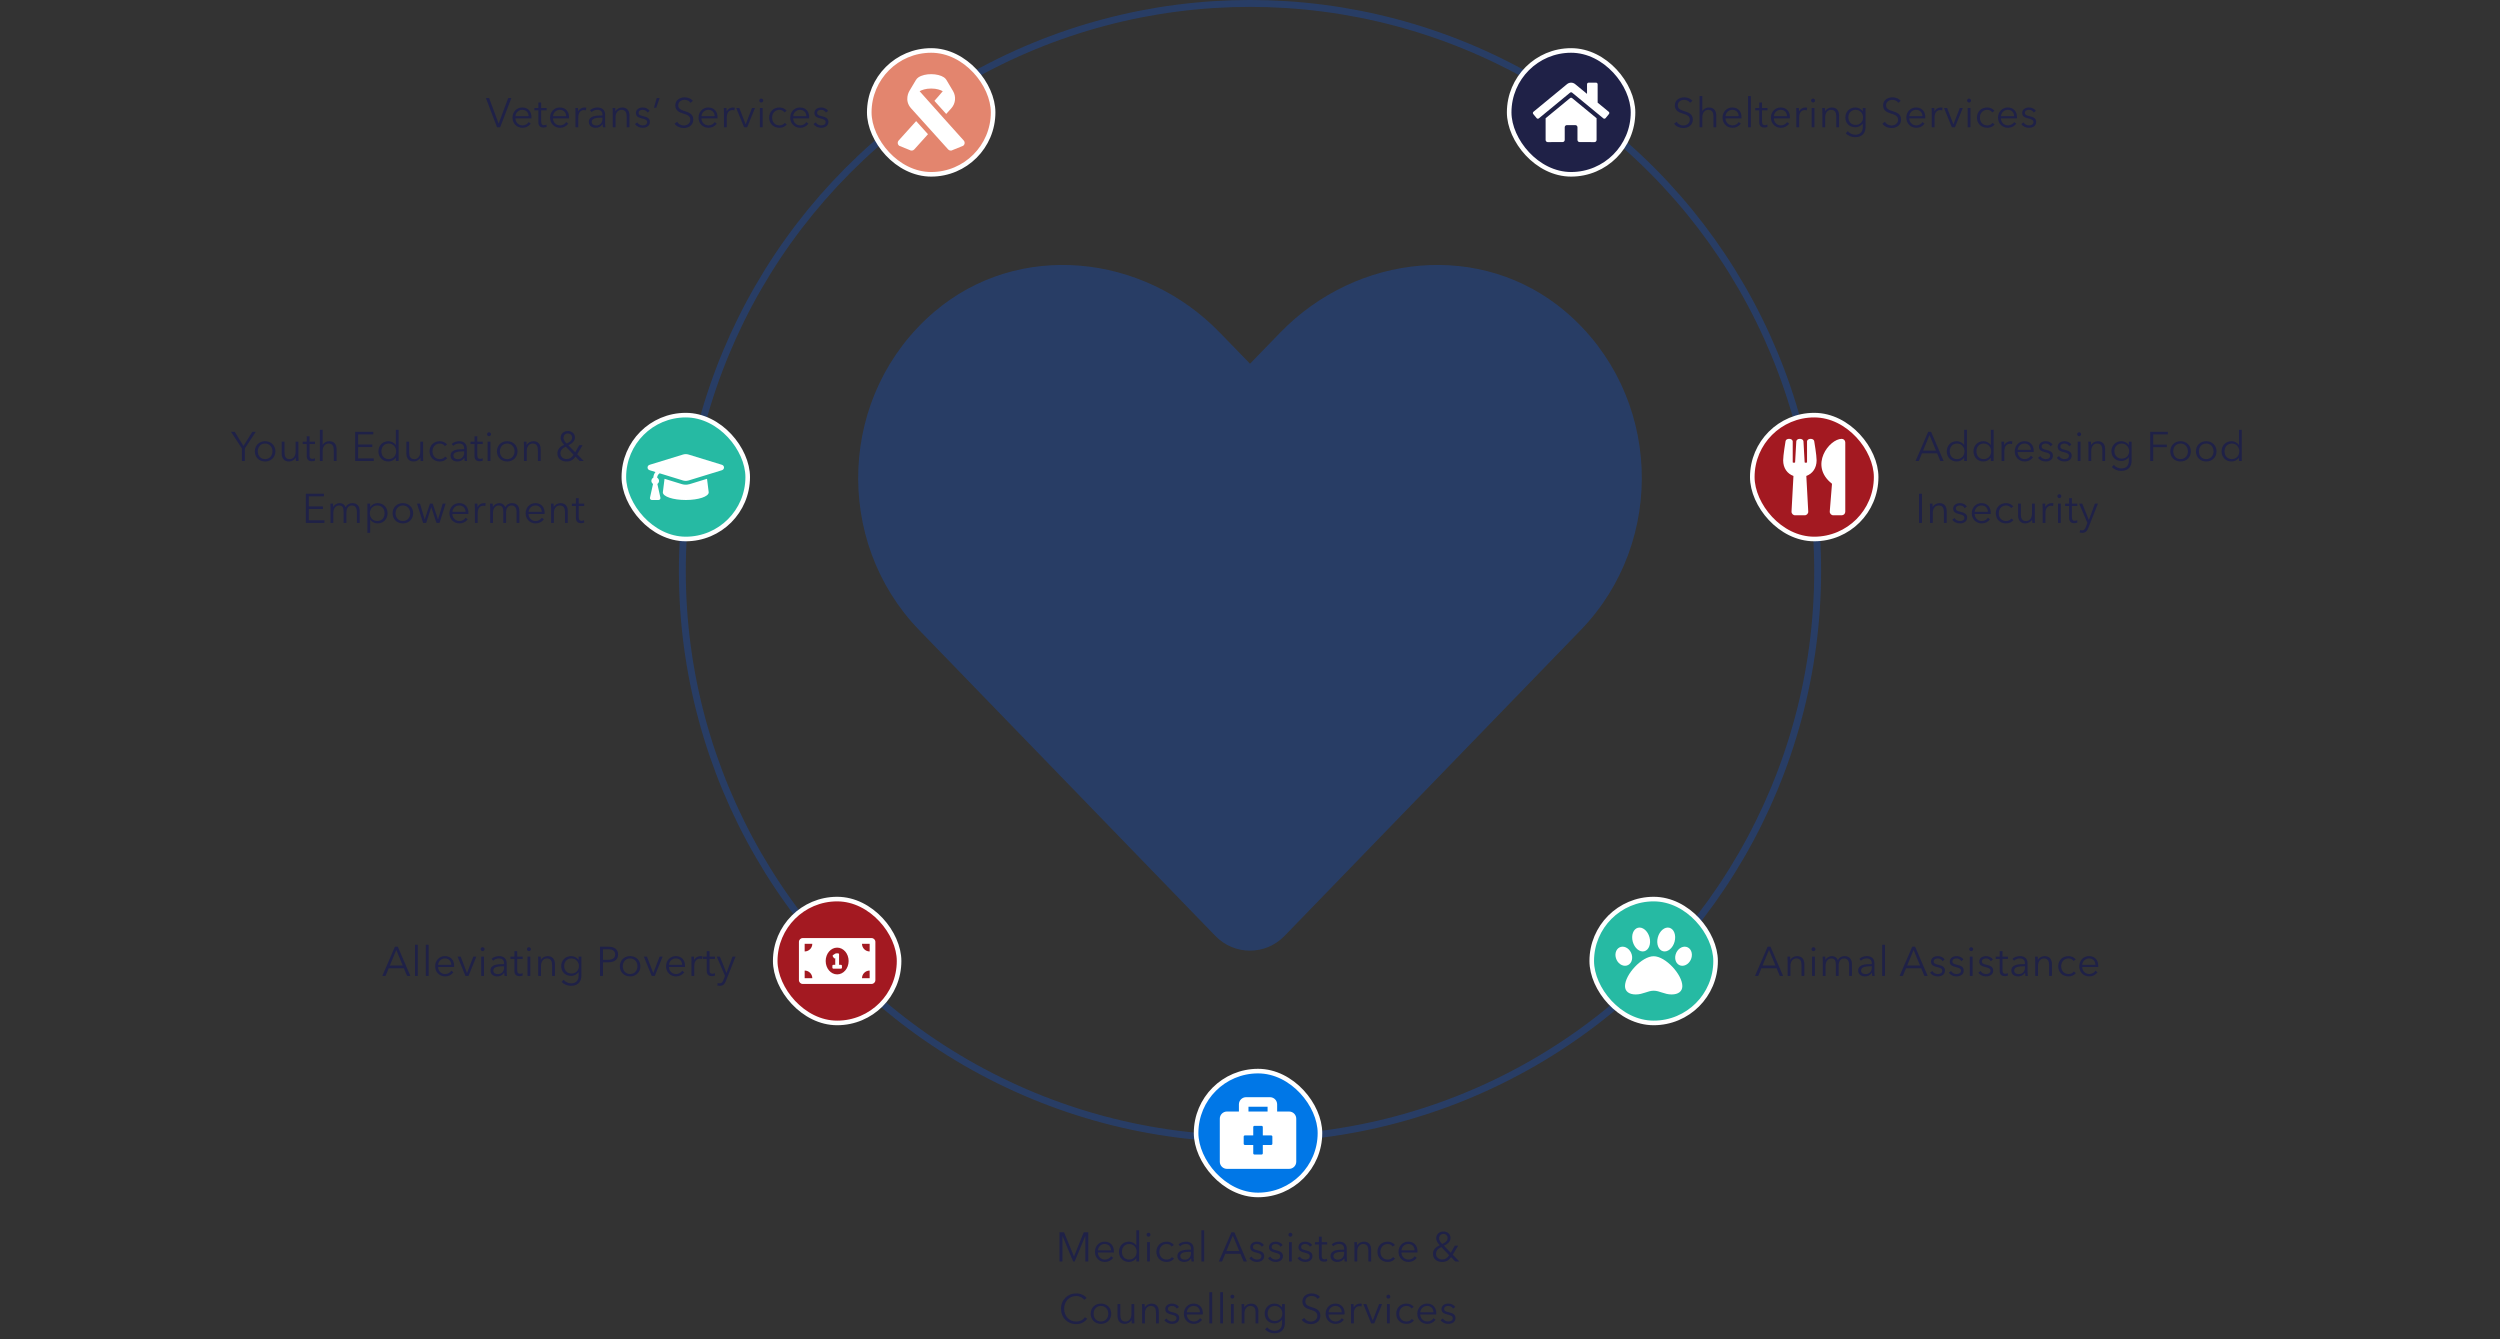 <svg width="1090" height="584" viewBox="0 0 1090 584" fill="none" xmlns="http://www.w3.org/2000/svg">
<rect x="0" y="0" width="1090" height="584" fill="#333333" stroke="none"/>
<path d="M682.67 135.963C646.102 104.8 591.717 110.405 558.151 145.039L545.005 158.585L531.859 145.039C498.361 110.405 443.909 104.8 407.34 135.963C365.433 171.731 363.231 235.925 400.734 274.696L529.857 408.023C538.199 416.632 551.745 416.632 560.086 408.023L689.21 274.696C726.779 235.925 724.577 171.731 682.67 135.963Z" fill="#0A5EFD" fill-opacity="0.25"/>
<circle cx="545" cy="249" r="247.5" stroke="#0A5EFD" stroke-opacity="0.25" stroke-width="3"/>
<path d="M169.488 422.152H176.076L177.48 425.5H178.92L173.448 412.756H172.188L166.68 425.5H168.102L169.488 422.152ZM172.782 414.196L175.59 420.964H169.974L172.782 414.196ZM182.164 411.892H180.94V425.5H182.164V411.892ZM186.879 411.892H185.655V425.5H186.879V411.892ZM191.018 420.64C191.126 419.2 192.332 417.886 193.97 417.886C195.716 417.886 196.688 419.056 196.76 420.64H191.018ZM198.002 421.036C198.002 418.732 196.616 416.86 193.97 416.86C191.576 416.86 189.722 418.75 189.722 421.288C189.722 423.826 191.576 425.716 194.078 425.716C195.464 425.716 196.706 425.194 197.696 423.934L196.778 423.214C196.31 423.97 195.338 424.672 194.078 424.672C192.35 424.672 191.036 423.304 191 421.612H197.984C198.002 421.396 198.002 421.198 198.002 421.036ZM207.691 417.076H206.377L203.623 424.204H203.587L200.851 417.076H199.483L202.921 425.5H204.271L207.691 417.076ZM211.026 417.076H209.802V425.5H211.026V417.076ZM211.278 413.836C211.278 413.332 210.846 412.972 210.414 412.972C209.982 412.972 209.55 413.332 209.55 413.836C209.55 414.34 209.982 414.7 210.414 414.7C210.846 414.7 211.278 414.34 211.278 413.836ZM219.774 420.334C216.696 420.334 213.834 420.568 213.834 423.16C213.834 425.032 215.472 425.716 216.75 425.716C218.1 425.716 219.036 425.248 219.81 424.132H219.846C219.846 424.582 219.9 425.086 219.972 425.5H221.07C220.98 425.032 220.926 424.258 220.926 423.61V419.92C220.926 417.868 219.468 416.86 217.65 416.86C216.21 416.86 215.022 417.382 214.338 418.066L215.022 418.876C215.616 418.282 216.534 417.886 217.524 417.886C218.982 417.886 219.774 418.606 219.774 420.064V420.334ZM219.774 421.288V421.918C219.774 423.412 218.802 424.708 217.074 424.708C216.12 424.708 215.094 424.312 215.094 423.106C215.094 421.504 217.416 421.288 219.414 421.288H219.774ZM227.881 417.076H225.505V414.7H224.281V417.076H222.535V418.102H224.281V423.358C224.281 425.212 225.541 425.608 226.441 425.608C226.999 425.608 227.449 425.518 227.881 425.356L227.827 424.294C227.503 424.456 227.107 424.564 226.765 424.564C226.027 424.564 225.505 424.276 225.505 423.016V418.102H227.881V417.076ZM231.218 417.076H229.994V425.5H231.218V417.076ZM231.47 413.836C231.47 413.332 231.038 412.972 230.606 412.972C230.174 412.972 229.742 413.332 229.742 413.836C229.742 414.34 230.174 414.7 230.606 414.7C231.038 414.7 231.47 414.34 231.47 413.836ZM234.584 417.076C234.638 417.652 234.656 418.48 234.656 418.93V425.5H235.88V421.18C235.88 418.93 237.14 417.886 238.436 417.886C240.2 417.886 240.722 419.074 240.722 420.838V425.5H241.946V420.334C241.946 418.246 240.884 416.86 238.742 416.86C237.554 416.86 236.33 417.544 235.862 418.516H235.826C235.826 418.156 235.79 417.526 235.754 417.076H234.584ZM244.863 428.128C245.853 429.172 247.365 429.82 248.913 429.82C252.639 429.82 253.485 427.264 253.485 425.428V417.076H252.261V418.534H252.225C251.559 417.454 250.263 416.86 249.039 416.86C246.411 416.86 244.683 418.822 244.683 421.216C244.683 423.682 246.411 425.5 249.039 425.5C250.263 425.5 251.577 424.888 252.225 423.844H252.261V425.428C252.261 427.246 251.379 428.74 248.967 428.74C247.689 428.74 246.411 428.056 245.745 427.192L244.863 428.128ZM245.979 421.18C245.979 419.416 247.131 417.886 249.165 417.886C251.055 417.886 252.405 419.416 252.405 421.18C252.405 423.124 251.055 424.456 249.165 424.456C247.131 424.456 245.979 422.944 245.979 421.18ZM261.6 425.5H262.896V419.578H265.164C267.756 419.578 269.502 418.444 269.502 416.158C269.502 413.872 267.792 412.756 265.2 412.756H261.6V425.5ZM262.896 413.872H265.092C267.054 413.872 268.206 414.592 268.206 416.158C268.206 417.67 267.108 418.48 265.092 418.48H262.896V413.872ZM279.219 421.288C279.219 418.75 277.347 416.86 274.719 416.86C272.109 416.86 270.237 418.75 270.237 421.288C270.237 423.826 272.109 425.716 274.719 425.716C277.347 425.716 279.219 423.826 279.219 421.288ZM277.923 421.288C277.923 423.178 276.681 424.672 274.719 424.672C272.775 424.672 271.533 423.178 271.533 421.288C271.533 419.398 272.775 417.886 274.719 417.886C276.681 417.886 277.923 419.398 277.923 421.288ZM288.909 417.076H287.595L284.841 424.204H284.805L282.069 417.076H280.701L284.139 425.5H285.489L288.909 417.076ZM291.686 420.64C291.794 419.2 293 417.886 294.638 417.886C296.384 417.886 297.356 419.056 297.428 420.64H291.686ZM298.67 421.036C298.67 418.732 297.284 416.86 294.638 416.86C292.244 416.86 290.39 418.75 290.39 421.288C290.39 423.826 292.244 425.716 294.746 425.716C296.132 425.716 297.374 425.194 298.364 423.934L297.446 423.214C296.978 423.97 296.006 424.672 294.746 424.672C293.018 424.672 291.704 423.304 291.668 421.612H298.652C298.67 421.396 298.67 421.198 298.67 421.036ZM301.483 418.93V425.5H302.707V421.18C302.707 418.93 303.877 417.994 305.173 417.994C305.497 417.994 305.893 418.048 306.037 418.102L306.199 416.95C305.947 416.878 305.695 416.86 305.389 416.86C304.201 416.86 303.157 417.544 302.689 418.516H302.653C302.653 418.156 302.617 417.526 302.581 417.076H301.411C301.465 417.652 301.483 418.48 301.483 418.93ZM311.736 417.076H309.36V414.7H308.136V417.076H306.39V418.102H308.136V423.358C308.136 425.212 309.396 425.608 310.296 425.608C310.854 425.608 311.304 425.518 311.736 425.356L311.682 424.294C311.358 424.456 310.962 424.564 310.62 424.564C309.882 424.564 309.36 424.276 309.36 423.016V418.102H311.736V417.076ZM313.867 417.076H312.499L316.099 425.482L315.415 427.246C315.055 428.2 314.623 428.74 313.795 428.74C313.471 428.74 313.165 428.686 312.895 428.596L312.769 429.712C313.129 429.784 313.507 429.82 313.867 429.82C315.325 429.82 316.009 428.974 316.513 427.678L320.707 417.076H319.375L316.765 424.186H316.729L313.867 417.076Z" fill="#1F2147"/>
<rect x="338" y="392" width="54" height="54" rx="27" fill="#A31921"/>
<path d="M366.666 420.667H365.833V416.083C365.833 415.853 365.647 415.667 365.416 415.667H364.709C364.462 415.667 364.221 415.74 364.016 415.877L363.217 416.409C363.172 416.439 363.133 416.478 363.102 416.524C363.072 416.569 363.051 416.62 363.04 416.674C363.029 416.727 363.029 416.783 363.04 416.836C363.05 416.89 363.071 416.941 363.102 416.986L363.564 417.68C363.595 417.725 363.634 417.764 363.679 417.795C363.724 417.825 363.775 417.846 363.829 417.857C363.883 417.868 363.938 417.868 363.992 417.857C364.045 417.847 364.096 417.826 364.142 417.795L364.166 417.779V420.667H363.333C363.103 420.667 362.916 420.853 362.916 421.083V421.917C362.916 422.147 363.103 422.333 363.333 422.333H366.666C366.897 422.333 367.083 422.147 367.083 421.917V421.083C367.083 420.853 366.897 420.667 366.666 420.667ZM380 409H350C349.079 409 348.333 409.746 348.333 410.667V427.333C348.333 428.254 349.079 429 350 429H380C380.92 429 381.666 428.254 381.666 427.333V410.667C381.666 409.746 380.92 409 380 409ZM350.833 426.5V423.167C352.674 423.167 354.166 424.659 354.166 426.5H350.833ZM350.833 414.833V411.5H354.166C354.166 413.341 352.674 414.833 350.833 414.833ZM365 424.833C362.238 424.833 360 422.221 360 419C360 415.778 362.238 413.167 365 413.167C367.761 413.167 370 415.778 370 419C370 422.222 367.76 424.833 365 424.833ZM379.166 426.5H375.833C375.833 424.659 377.325 423.167 379.166 423.167V426.5ZM379.166 414.833C377.325 414.833 375.833 413.341 375.833 411.5H379.166V414.833Z" fill="white"/>
<rect x="338" y="392" width="54" height="54" rx="27" stroke="white" stroke-width="2"/>
<path d="M106.764 195.51L111.534 188.256H110.022L106.152 194.43L102.318 188.256H100.698L105.468 195.51V201H106.764V195.51ZM120.079 196.788C120.079 194.25 118.207 192.36 115.579 192.36C112.969 192.36 111.097 194.25 111.097 196.788C111.097 199.326 112.969 201.216 115.579 201.216C118.207 201.216 120.079 199.326 120.079 196.788ZM118.783 196.788C118.783 198.678 117.541 200.172 115.579 200.172C113.635 200.172 112.393 198.678 112.393 196.788C112.393 194.898 113.635 193.386 115.579 193.386C117.541 193.386 118.783 194.898 118.783 196.788ZM130.183 201C130.129 200.424 130.111 199.596 130.111 199.146V192.576H128.887V196.896C128.887 199.146 127.627 200.19 126.331 200.19C124.567 200.19 124.045 199.002 124.045 197.238V192.576H122.821V197.742C122.821 199.83 123.883 201.216 126.025 201.216C127.213 201.216 128.437 200.532 128.905 199.56H128.941C128.941 199.92 128.977 200.55 129.013 201H130.183ZM137.33 192.576H134.954V190.2H133.73V192.576H131.984V193.602H133.73V198.858C133.73 200.712 134.99 201.108 135.89 201.108C136.448 201.108 136.898 201.018 137.33 200.856L137.276 199.794C136.952 199.956 136.556 200.064 136.214 200.064C135.476 200.064 134.954 199.776 134.954 198.516V193.602H137.33V192.576ZM140.685 193.962V187.392H139.461V201H140.685V196.68C140.685 194.43 141.945 193.386 143.241 193.386C145.005 193.386 145.527 194.574 145.527 196.338V201H146.751V195.834C146.751 193.746 145.689 192.36 143.547 192.36C142.359 192.36 141.171 192.99 140.721 193.962H140.685ZM156.147 194.934H162.321V193.8H156.147V189.408H162.753V188.256H154.851V201H162.969V199.848H156.147V194.934ZM172.541 199.578H172.577V201H173.801V187.392H172.577V194.034H172.541C171.821 192.936 170.561 192.36 169.355 192.36C166.727 192.36 164.999 194.304 164.999 196.788C164.999 199.272 166.727 201.216 169.355 201.216C170.561 201.216 171.821 200.64 172.541 199.578ZM166.295 196.788C166.295 194.916 167.447 193.386 169.481 193.386C171.371 193.386 172.721 194.862 172.721 196.788C172.721 198.714 171.371 200.172 169.481 200.172C167.447 200.172 166.295 198.66 166.295 196.788ZM184.542 201C184.488 200.424 184.47 199.596 184.47 199.146V192.576H183.246V196.896C183.246 199.146 181.986 200.19 180.69 200.19C178.926 200.19 178.404 199.002 178.404 197.238V192.576H177.18V197.742C177.18 199.83 178.242 201.216 180.384 201.216C181.572 201.216 182.796 200.532 183.264 199.56H183.3C183.3 199.92 183.336 200.55 183.372 201H184.542ZM194.911 193.818C194.191 192.846 192.913 192.36 191.779 192.36C189.061 192.36 187.279 194.25 187.279 196.788C187.279 199.326 189.061 201.216 191.779 201.216C193.237 201.216 194.263 200.64 194.983 199.758L194.065 199.074C193.579 199.722 192.841 200.172 191.779 200.172C189.817 200.172 188.575 198.696 188.575 196.788C188.575 194.862 189.835 193.386 191.797 193.386C192.715 193.386 193.561 193.854 193.957 194.502L194.911 193.818ZM202.381 195.834C199.303 195.834 196.441 196.068 196.441 198.66C196.441 200.532 198.079 201.216 199.357 201.216C200.707 201.216 201.643 200.748 202.417 199.632H202.453C202.453 200.082 202.507 200.586 202.579 201H203.677C203.587 200.532 203.533 199.758 203.533 199.11V195.42C203.533 193.368 202.075 192.36 200.257 192.36C198.817 192.36 197.629 192.882 196.945 193.566L197.629 194.376C198.223 193.782 199.141 193.386 200.131 193.386C201.589 193.386 202.381 194.106 202.381 195.564V195.834ZM202.381 196.788V197.418C202.381 198.912 201.409 200.208 199.681 200.208C198.727 200.208 197.701 199.812 197.701 198.606C197.701 197.004 200.023 196.788 202.021 196.788H202.381ZM210.488 192.576H208.112V190.2H206.888V192.576H205.142V193.602H206.888V198.858C206.888 200.712 208.148 201.108 209.048 201.108C209.606 201.108 210.056 201.018 210.488 200.856L210.434 199.794C210.11 199.956 209.714 200.064 209.372 200.064C208.634 200.064 208.112 199.776 208.112 198.516V193.602H210.488V192.576ZM213.825 192.576H212.601V201H213.825V192.576ZM214.077 189.336C214.077 188.832 213.645 188.472 213.213 188.472C212.781 188.472 212.349 188.832 212.349 189.336C212.349 189.84 212.781 190.2 213.213 190.2C213.645 190.2 214.077 189.84 214.077 189.336ZM225.633 196.788C225.633 194.25 223.761 192.36 221.133 192.36C218.523 192.36 216.651 194.25 216.651 196.788C216.651 199.326 218.523 201.216 221.133 201.216C223.761 201.216 225.633 199.326 225.633 196.788ZM224.337 196.788C224.337 198.678 223.095 200.172 221.133 200.172C219.189 200.172 217.947 198.678 217.947 196.788C217.947 194.898 219.189 193.386 221.133 193.386C223.095 193.386 224.337 194.898 224.337 196.788ZM228.375 192.576C228.429 193.152 228.447 193.98 228.447 194.43V201H229.671V196.68C229.671 194.43 230.931 193.386 232.227 193.386C233.991 193.386 234.513 194.574 234.513 196.338V201H235.737V195.834C235.737 193.746 234.675 192.36 232.533 192.36C231.345 192.36 230.121 193.044 229.653 194.016H229.617C229.617 193.656 229.581 193.026 229.545 192.576H228.375ZM254.008 194.106H252.55L250.786 197.202L247.816 194.142C249.238 193.44 250.678 192.468 250.678 190.794C250.678 188.976 249.292 187.932 247.6 187.932C245.854 187.932 244.432 189.03 244.432 190.938C244.432 192.108 245.206 193.116 245.98 193.908C244.306 194.646 243.028 195.762 243.028 197.688C243.028 199.974 244.828 201.216 247.006 201.216C248.734 201.216 249.886 200.55 250.93 199.11L252.73 201H254.53L251.668 198.048L254.008 194.106ZM249.418 190.794C249.418 192.108 248.212 192.846 247.078 193.368C246.592 192.972 245.692 191.874 245.692 190.956C245.692 189.768 246.502 188.994 247.618 188.994C248.644 188.994 249.418 189.75 249.418 190.794ZM250.066 198.264C249.256 199.506 248.41 200.136 247.024 200.136C245.566 200.136 244.36 199.146 244.36 197.706C244.36 196.338 245.17 195.42 246.7 194.736L250.066 198.264ZM134.635 221.934H140.809V220.8H134.635V216.408H141.241V215.256H133.339V228H141.457V226.848H134.635V221.934ZM145.306 221.016H145.27C145.27 220.656 145.234 220.026 145.198 219.576H144.028C144.082 220.152 144.1 220.98 144.1 221.43V228H145.324V223.68C145.324 221.43 146.602 220.386 147.772 220.386C149.41 220.386 149.806 221.448 149.806 223.086V228H151.03V223.518C151.03 221.952 151.66 220.386 153.424 220.386C155.008 220.386 155.602 221.574 155.602 223.338V228H156.826V222.834C156.826 220.746 155.764 219.36 153.622 219.36C152.272 219.36 151.246 219.99 150.67 221.142C150.112 219.702 148.996 219.36 148.078 219.36C146.872 219.36 145.792 220.044 145.306 221.016ZM161.394 226.578H161.448C162.15 227.622 163.41 228.216 164.616 228.216C167.244 228.216 168.972 226.272 168.972 223.788C168.972 221.304 167.244 219.36 164.616 219.36C163.41 219.36 162.15 219.936 161.448 221.034H161.394V219.576H160.17V232.32H161.394V226.578ZM167.676 223.788C167.676 225.66 166.524 227.172 164.49 227.172C162.6 227.172 161.25 225.714 161.25 223.788C161.25 221.862 162.6 220.386 164.49 220.386C166.524 220.386 167.676 221.916 167.676 223.788ZM180.146 223.788C180.146 221.25 178.274 219.36 175.646 219.36C173.036 219.36 171.164 221.25 171.164 223.788C171.164 226.326 173.036 228.216 175.646 228.216C178.274 228.216 180.146 226.326 180.146 223.788ZM178.85 223.788C178.85 225.678 177.608 227.172 175.646 227.172C173.702 227.172 172.46 225.678 172.46 223.788C172.46 221.898 173.702 220.386 175.646 220.386C177.608 220.386 178.85 221.898 178.85 223.788ZM181.808 219.576L184.472 228H185.804L188.018 221.178H188.054L190.304 228H191.636L194.3 219.576H193.004L190.988 226.416H190.952L188.648 219.576H187.46L185.192 226.416H185.156L183.122 219.576H181.808ZM197.254 223.14C197.362 221.7 198.568 220.386 200.206 220.386C201.952 220.386 202.924 221.556 202.996 223.14H197.254ZM204.238 223.536C204.238 221.232 202.852 219.36 200.206 219.36C197.812 219.36 195.958 221.25 195.958 223.788C195.958 226.326 197.812 228.216 200.314 228.216C201.7 228.216 202.942 227.694 203.932 226.434L203.014 225.714C202.546 226.47 201.574 227.172 200.314 227.172C198.586 227.172 197.272 225.804 197.236 224.112H204.22C204.238 223.896 204.238 223.698 204.238 223.536ZM207.05 221.43V228H208.274V223.68C208.274 221.43 209.444 220.494 210.74 220.494C211.064 220.494 211.46 220.548 211.604 220.602L211.766 219.45C211.514 219.378 211.262 219.36 210.956 219.36C209.768 219.36 208.724 220.044 208.256 221.016H208.22C208.22 220.656 208.184 220.026 208.148 219.576H206.978C207.032 220.152 207.05 220.98 207.05 221.43ZM214.923 221.016H214.887C214.887 220.656 214.851 220.026 214.815 219.576H213.645C213.699 220.152 213.717 220.98 213.717 221.43V228H214.941V223.68C214.941 221.43 216.219 220.386 217.389 220.386C219.027 220.386 219.423 221.448 219.423 223.086V228H220.647V223.518C220.647 221.952 221.277 220.386 223.041 220.386C224.625 220.386 225.219 221.574 225.219 223.338V228H226.443V222.834C226.443 220.746 225.381 219.36 223.239 219.36C221.889 219.36 220.863 219.99 220.287 221.142C219.729 219.702 218.613 219.36 217.695 219.36C216.489 219.36 215.409 220.044 214.923 221.016ZM230.471 223.14C230.579 221.7 231.785 220.386 233.423 220.386C235.169 220.386 236.141 221.556 236.213 223.14H230.471ZM237.455 223.536C237.455 221.232 236.069 219.36 233.423 219.36C231.029 219.36 229.175 221.25 229.175 223.788C229.175 226.326 231.029 228.216 233.531 228.216C234.917 228.216 236.159 227.694 237.149 226.434L236.231 225.714C235.763 226.47 234.791 227.172 233.531 227.172C231.803 227.172 230.489 225.804 230.453 224.112H237.437C237.455 223.896 237.455 223.698 237.455 223.536ZM240.196 219.576C240.25 220.152 240.268 220.98 240.268 221.43V228H241.492V223.68C241.492 221.43 242.752 220.386 244.048 220.386C245.812 220.386 246.334 221.574 246.334 223.338V228H247.558V222.834C247.558 220.746 246.496 219.36 244.354 219.36C243.166 219.36 241.942 220.044 241.474 221.016H241.438C241.438 220.656 241.402 220.026 241.366 219.576H240.196ZM254.705 219.576H252.329V217.2H251.105V219.576H249.359V220.602H251.105V225.858C251.105 227.712 252.365 228.108 253.265 228.108C253.823 228.108 254.273 228.018 254.705 227.856L254.651 226.794C254.327 226.956 253.931 227.064 253.589 227.064C252.851 227.064 252.329 226.776 252.329 225.516V220.602H254.705V219.576Z" fill="#1F2147"/>
<rect x="272" y="181" width="54" height="54" rx="27" fill="#26BAA3"/>
<path d="M314.746 202.646L300.218 198.182C299.427 197.939 298.572 197.939 297.781 198.182L283.253 202.646C282.026 203.023 282.026 204.644 283.253 205.02L285.785 205.799C285.23 206.486 284.888 207.324 284.854 208.241C284.353 208.529 283.999 209.048 283.999 209.667C283.999 210.228 284.295 210.701 284.721 211.003L283.392 216.986C283.276 217.506 283.672 218 284.205 218H287.127C287.66 218 288.056 217.506 287.941 216.986L286.611 211.003C287.037 210.701 287.333 210.228 287.333 209.667C287.333 209.064 286.996 208.56 286.517 208.267C286.557 207.485 286.957 206.793 287.595 206.355L297.781 209.485C298.253 209.629 299.158 209.81 300.218 209.485L314.746 205.021C315.973 204.644 315.973 203.023 314.746 202.646ZM300.707 211.078C299.221 211.534 297.955 211.282 297.291 211.078L289.738 208.757L288.999 214.667C288.999 216.508 293.477 218 298.999 218C304.522 218 309 216.508 309 214.667L308.261 208.757L300.707 211.078Z" fill="white"/>
<rect x="272" y="181" width="54" height="54" rx="27" stroke="white" stroke-width="2"/>
<rect x="521.5" y="467" width="54" height="54" rx="27" fill="#0077E7"/>
<path d="M562.041 484.625H556.833V481.5C556.833 479.775 555.433 478.375 553.708 478.375H543.291C541.566 478.375 540.166 479.775 540.166 481.5V484.625H534.958C533.233 484.625 531.833 486.025 531.833 487.75V506.5C531.833 508.225 533.233 509.625 534.958 509.625H562.041C563.767 509.625 565.166 508.225 565.166 506.5V487.75C565.166 486.025 563.767 484.625 562.041 484.625ZM544.333 482.542H552.666V484.625H544.333V482.542ZM554.75 498.688C554.75 498.974 554.515 499.208 554.229 499.208H550.583V502.854C550.583 503.141 550.349 503.375 550.062 503.375H546.937C546.651 503.375 546.416 503.141 546.416 502.854V499.208H542.771C542.484 499.208 542.25 498.974 542.25 498.688V495.562C542.25 495.276 542.484 495.042 542.771 495.042H546.416V491.396C546.416 491.109 546.651 490.875 546.937 490.875H550.062C550.349 490.875 550.583 491.109 550.583 491.396V495.042H554.229C554.515 495.042 554.75 495.276 554.75 495.562V498.688Z" fill="white"/>
<rect x="521.5" y="467" width="54" height="54" rx="27" stroke="white" stroke-width="2"/>
<path d="M463.923 537.256H461.943V550H463.239V538.93H463.275L467.883 550H468.567L473.175 538.93H473.211V550H474.507V537.256H472.527L468.261 547.804H468.243L463.923 537.256ZM478.678 545.14C478.786 543.7 479.992 542.386 481.63 542.386C483.376 542.386 484.348 543.556 484.42 545.14H478.678ZM485.662 545.536C485.662 543.232 484.276 541.36 481.63 541.36C479.236 541.36 477.382 543.25 477.382 545.788C477.382 548.326 479.236 550.216 481.738 550.216C483.124 550.216 484.366 549.694 485.356 548.434L484.438 547.714C483.97 548.47 482.998 549.172 481.738 549.172C480.01 549.172 478.696 547.804 478.66 546.112H485.644C485.662 545.896 485.662 545.698 485.662 545.536ZM495.405 548.578H495.441V550H496.665V536.392H495.441V543.034H495.405C494.685 541.936 493.425 541.36 492.219 541.36C489.591 541.36 487.863 543.304 487.863 545.788C487.863 548.272 489.591 550.216 492.219 550.216C493.425 550.216 494.685 549.64 495.405 548.578ZM489.159 545.788C489.159 543.916 490.311 542.386 492.345 542.386C494.235 542.386 495.585 543.862 495.585 545.788C495.585 547.714 494.235 549.172 492.345 549.172C490.311 549.172 489.159 547.66 489.159 545.788ZM501.358 541.576H500.134V550H501.358V541.576ZM501.61 538.336C501.61 537.832 501.178 537.472 500.746 537.472C500.314 537.472 499.882 537.832 499.882 538.336C499.882 538.84 500.314 539.2 500.746 539.2C501.178 539.2 501.61 538.84 501.61 538.336ZM511.816 542.818C511.096 541.846 509.818 541.36 508.684 541.36C505.966 541.36 504.184 543.25 504.184 545.788C504.184 548.326 505.966 550.216 508.684 550.216C510.142 550.216 511.168 549.64 511.888 548.758L510.97 548.074C510.484 548.722 509.746 549.172 508.684 549.172C506.722 549.172 505.48 547.696 505.48 545.788C505.48 543.862 506.74 542.386 508.702 542.386C509.62 542.386 510.466 542.854 510.862 543.502L511.816 542.818ZM519.286 544.834C516.208 544.834 513.346 545.068 513.346 547.66C513.346 549.532 514.984 550.216 516.262 550.216C517.612 550.216 518.548 549.748 519.322 548.632H519.358C519.358 549.082 519.412 549.586 519.484 550H520.582C520.492 549.532 520.438 548.758 520.438 548.11V544.42C520.438 542.368 518.98 541.36 517.162 541.36C515.722 541.36 514.534 541.882 513.85 542.566L514.534 543.376C515.128 542.782 516.046 542.386 517.036 542.386C518.494 542.386 519.286 543.106 519.286 544.564V544.834ZM519.286 545.788V546.418C519.286 547.912 518.314 549.208 516.586 549.208C515.632 549.208 514.606 548.812 514.606 547.606C514.606 546.004 516.928 545.788 518.926 545.788H519.286ZM525.031 536.392H523.807V550H525.031V536.392ZM534.218 546.652H540.806L542.21 550H543.65L538.178 537.256H536.918L531.41 550H532.832L534.218 546.652ZM537.512 538.696L540.32 545.464H534.704L537.512 538.696ZM551.051 542.872C550.511 541.918 549.269 541.36 548.099 541.36C546.569 541.36 545.093 542.098 545.093 543.808C545.093 545.41 546.515 545.842 547.505 546.076C549.107 546.454 549.989 546.814 549.989 547.696C549.989 548.794 549.053 549.172 548.009 549.172C547.019 549.172 546.101 548.596 545.669 547.858L544.697 548.578C545.471 549.712 546.749 550.216 548.027 550.216C549.575 550.216 551.195 549.532 551.195 547.606C551.195 546.292 550.259 545.554 548.279 545.14C546.893 544.852 546.263 544.492 546.263 543.7C546.263 542.764 547.163 542.386 548.045 542.386C548.981 542.386 549.755 542.872 550.115 543.574L551.051 542.872ZM559.229 542.872C558.689 541.918 557.447 541.36 556.277 541.36C554.747 541.36 553.271 542.098 553.271 543.808C553.271 545.41 554.693 545.842 555.683 546.076C557.285 546.454 558.167 546.814 558.167 547.696C558.167 548.794 557.231 549.172 556.187 549.172C555.197 549.172 554.279 548.596 553.847 547.858L552.875 548.578C553.649 549.712 554.927 550.216 556.205 550.216C557.753 550.216 559.373 549.532 559.373 547.606C559.373 546.292 558.437 545.554 556.457 545.14C555.071 544.852 554.441 544.492 554.441 543.7C554.441 542.764 555.341 542.386 556.223 542.386C557.159 542.386 557.933 542.872 558.293 543.574L559.229 542.872ZM563.231 541.576H562.007V550H563.231V541.576ZM563.483 538.336C563.483 537.832 563.051 537.472 562.619 537.472C562.187 537.472 561.755 537.832 561.755 538.336C561.755 538.84 562.187 539.2 562.619 539.2C563.051 539.2 563.483 538.84 563.483 538.336ZM572.087 542.872C571.547 541.918 570.305 541.36 569.135 541.36C567.605 541.36 566.129 542.098 566.129 543.808C566.129 545.41 567.551 545.842 568.541 546.076C570.143 546.454 571.025 546.814 571.025 547.696C571.025 548.794 570.089 549.172 569.045 549.172C568.055 549.172 567.137 548.596 566.705 547.858L565.733 548.578C566.507 549.712 567.785 550.216 569.063 550.216C570.611 550.216 572.231 549.532 572.231 547.606C572.231 546.292 571.295 545.554 569.315 545.14C567.929 544.852 567.299 544.492 567.299 543.7C567.299 542.764 568.199 542.386 569.081 542.386C570.017 542.386 570.791 542.872 571.151 543.574L572.087 542.872ZM578.645 541.576H576.269V539.2H575.045V541.576H573.299V542.602H575.045V547.858C575.045 549.712 576.305 550.108 577.205 550.108C577.763 550.108 578.213 550.018 578.645 549.856L578.591 548.794C578.267 548.956 577.871 549.064 577.529 549.064C576.791 549.064 576.269 548.776 576.269 547.516V542.602H578.645V541.576ZM586.05 544.834C582.972 544.834 580.11 545.068 580.11 547.66C580.11 549.532 581.748 550.216 583.026 550.216C584.376 550.216 585.312 549.748 586.086 548.632H586.122C586.122 549.082 586.176 549.586 586.248 550H587.346C587.256 549.532 587.202 548.758 587.202 548.11V544.42C587.202 542.368 585.744 541.36 583.926 541.36C582.486 541.36 581.298 541.882 580.614 542.566L581.298 543.376C581.892 542.782 582.81 542.386 583.8 542.386C585.258 542.386 586.05 543.106 586.05 544.564V544.834ZM586.05 545.788V546.418C586.05 547.912 585.078 549.208 583.35 549.208C582.396 549.208 581.37 548.812 581.37 547.606C581.37 546.004 583.692 545.788 585.69 545.788H586.05ZM590.464 541.576C590.518 542.152 590.536 542.98 590.536 543.43V550H591.76V545.68C591.76 543.43 593.02 542.386 594.316 542.386C596.08 542.386 596.602 543.574 596.602 545.338V550H597.826V544.834C597.826 542.746 596.764 541.36 594.622 541.36C593.434 541.36 592.21 542.044 591.742 543.016H591.706C591.706 542.656 591.67 542.026 591.634 541.576H590.464ZM608.195 542.818C607.475 541.846 606.197 541.36 605.063 541.36C602.345 541.36 600.563 543.25 600.563 545.788C600.563 548.326 602.345 550.216 605.063 550.216C606.521 550.216 607.547 549.64 608.267 548.758L607.349 548.074C606.863 548.722 606.125 549.172 605.063 549.172C603.101 549.172 601.859 547.696 601.859 545.788C601.859 543.862 603.119 542.386 605.081 542.386C605.999 542.386 606.845 542.854 607.241 543.502L608.195 542.818ZM611.039 545.14C611.147 543.7 612.353 542.386 613.991 542.386C615.737 542.386 616.709 543.556 616.781 545.14H611.039ZM618.023 545.536C618.023 543.232 616.637 541.36 613.991 541.36C611.597 541.36 609.743 543.25 609.743 545.788C609.743 548.326 611.597 550.216 614.099 550.216C615.485 550.216 616.727 549.694 617.717 548.434L616.799 547.714C616.331 548.47 615.359 549.172 614.099 549.172C612.371 549.172 611.057 547.804 611.021 546.112H618.005C618.023 545.896 618.023 545.698 618.023 545.536ZM635.757 543.106H634.299L632.535 546.202L629.565 543.142C630.987 542.44 632.427 541.468 632.427 539.794C632.427 537.976 631.041 536.932 629.349 536.932C627.603 536.932 626.181 538.03 626.181 539.938C626.181 541.108 626.955 542.116 627.729 542.908C626.055 543.646 624.777 544.762 624.777 546.688C624.777 548.974 626.577 550.216 628.755 550.216C630.483 550.216 631.635 549.55 632.679 548.11L634.479 550H636.279L633.417 547.048L635.757 543.106ZM631.167 539.794C631.167 541.108 629.961 541.846 628.827 542.368C628.341 541.972 627.441 540.874 627.441 539.956C627.441 538.768 628.251 537.994 629.367 537.994C630.393 537.994 631.167 538.75 631.167 539.794ZM631.815 547.264C631.005 548.506 630.159 549.136 628.773 549.136C627.315 549.136 626.109 548.146 626.109 546.706C626.109 545.338 626.919 544.42 628.449 543.736L631.815 547.264ZM473.001 574.3C472.119 575.614 470.715 576.19 469.257 576.19C465.981 576.19 463.965 573.598 463.965 570.628C463.965 567.658 465.963 565.066 469.257 565.066C470.877 565.066 472.155 565.912 472.695 566.74L473.775 565.948C472.893 564.706 471.111 563.932 469.239 563.932C465.441 563.932 462.597 566.758 462.597 570.628C462.597 574.498 465.387 577.324 469.239 577.324C471.525 577.324 473.163 576.226 474.009 574.948L473.001 574.3ZM484.503 572.788C484.503 570.25 482.631 568.36 480.003 568.36C477.393 568.36 475.521 570.25 475.521 572.788C475.521 575.326 477.393 577.216 480.003 577.216C482.631 577.216 484.503 575.326 484.503 572.788ZM483.207 572.788C483.207 574.678 481.965 576.172 480.003 576.172C478.059 576.172 476.817 574.678 476.817 572.788C476.817 570.898 478.059 569.386 480.003 569.386C481.965 569.386 483.207 570.898 483.207 572.788ZM494.607 577C494.553 576.424 494.535 575.596 494.535 575.146V568.576H493.311V572.896C493.311 575.146 492.051 576.19 490.755 576.19C488.991 576.19 488.469 575.002 488.469 573.238V568.576H487.245V573.742C487.245 575.83 488.307 577.216 490.449 577.216C491.637 577.216 492.861 576.532 493.329 575.56H493.365C493.365 575.92 493.401 576.55 493.437 577H494.607ZM497.884 568.576C497.938 569.152 497.956 569.98 497.956 570.43V577H499.18V572.68C499.18 570.43 500.44 569.386 501.736 569.386C503.5 569.386 504.022 570.574 504.022 572.338V577H505.246V571.834C505.246 569.746 504.184 568.36 502.042 568.36C500.854 568.36 499.63 569.044 499.162 570.016H499.126C499.126 569.656 499.09 569.026 499.054 568.576H497.884ZM514.013 569.872C513.473 568.918 512.231 568.36 511.061 568.36C509.531 568.36 508.055 569.098 508.055 570.808C508.055 572.41 509.477 572.842 510.467 573.076C512.069 573.454 512.951 573.814 512.951 574.696C512.951 575.794 512.015 576.172 510.971 576.172C509.981 576.172 509.063 575.596 508.631 574.858L507.659 575.578C508.433 576.712 509.711 577.216 510.989 577.216C512.537 577.216 514.157 576.532 514.157 574.606C514.157 573.292 513.221 572.554 511.241 572.14C509.855 571.852 509.225 571.492 509.225 570.7C509.225 569.764 510.125 569.386 511.007 569.386C511.943 569.386 512.717 569.872 513.077 570.574L514.013 569.872ZM517.457 572.14C517.565 570.7 518.771 569.386 520.409 569.386C522.155 569.386 523.127 570.556 523.199 572.14H517.457ZM524.441 572.536C524.441 570.232 523.055 568.36 520.409 568.36C518.015 568.36 516.161 570.25 516.161 572.788C516.161 575.326 518.015 577.216 520.517 577.216C521.903 577.216 523.145 576.694 524.135 575.434L523.217 574.714C522.749 575.47 521.777 576.172 520.517 576.172C518.789 576.172 517.475 574.804 517.439 573.112H524.423C524.441 572.896 524.441 572.698 524.441 572.536ZM528.514 563.392H527.29V577H528.514V563.392ZM533.229 563.392H532.005V577H533.229V563.392ZM537.926 568.576H536.702V577H537.926V568.576ZM538.178 565.336C538.178 564.832 537.746 564.472 537.314 564.472C536.882 564.472 536.45 564.832 536.45 565.336C536.45 565.84 536.882 566.2 537.314 566.2C537.746 566.2 538.178 565.84 538.178 565.336ZM541.292 568.576C541.346 569.152 541.364 569.98 541.364 570.43V577H542.588V572.68C542.588 570.43 543.848 569.386 545.144 569.386C546.908 569.386 547.43 570.574 547.43 572.338V577H548.654V571.834C548.654 569.746 547.592 568.36 545.45 568.36C544.262 568.36 543.038 569.044 542.57 570.016H542.534C542.534 569.656 542.498 569.026 542.462 568.576H541.292ZM551.571 579.628C552.561 580.672 554.073 581.32 555.621 581.32C559.347 581.32 560.193 578.764 560.193 576.928V568.576H558.969V570.034H558.933C558.267 568.954 556.971 568.36 555.747 568.36C553.119 568.36 551.391 570.322 551.391 572.716C551.391 575.182 553.119 577 555.747 577C556.971 577 558.285 576.388 558.933 575.344H558.969V576.928C558.969 578.746 558.087 580.24 555.675 580.24C554.397 580.24 553.119 579.556 552.453 578.692L551.571 579.628ZM552.687 572.68C552.687 570.916 553.839 569.386 555.873 569.386C557.763 569.386 559.113 570.916 559.113 572.68C559.113 574.624 557.763 575.956 555.873 575.956C553.839 575.956 552.687 574.444 552.687 572.68ZM575.508 565.48C574.896 564.652 573.618 563.932 571.908 563.932C570.036 563.932 567.84 564.976 567.84 567.442C567.84 569.746 569.568 570.484 571.26 571.006C572.88 571.51 574.374 571.96 574.374 573.742C574.374 575.38 572.862 576.208 571.548 576.208C570.216 576.208 569.19 575.506 568.632 574.606L567.516 575.434C568.434 576.694 569.982 577.324 571.53 577.324C573.546 577.324 575.688 576.208 575.688 573.652C575.688 571.096 573.708 570.52 571.908 569.926C570.486 569.458 569.136 569.044 569.136 567.424C569.136 565.786 570.594 565.03 571.854 565.03C573.06 565.03 573.942 565.534 574.482 566.308L575.508 565.48ZM579.26 572.14C579.368 570.7 580.574 569.386 582.212 569.386C583.958 569.386 584.93 570.556 585.002 572.14H579.26ZM586.244 572.536C586.244 570.232 584.858 568.36 582.212 568.36C579.818 568.36 577.964 570.25 577.964 572.788C577.964 575.326 579.818 577.216 582.32 577.216C583.706 577.216 584.948 576.694 585.938 575.434L585.02 574.714C584.552 575.47 583.58 576.172 582.32 576.172C580.592 576.172 579.278 574.804 579.242 573.112H586.226C586.244 572.896 586.244 572.698 586.244 572.536ZM589.057 570.43V577H590.281V572.68C590.281 570.43 591.451 569.494 592.747 569.494C593.071 569.494 593.467 569.548 593.611 569.602L593.773 568.45C593.521 568.378 593.269 568.36 592.963 568.36C591.775 568.36 590.731 569.044 590.263 570.016H590.227C590.227 569.656 590.191 569.026 590.155 568.576H588.985C589.039 569.152 589.057 569.98 589.057 570.43ZM602.599 568.576H601.285L598.531 575.704H598.495L595.759 568.576H594.391L597.829 577H599.179L602.599 568.576ZM605.934 568.576H604.71V577H605.934V568.576ZM606.186 565.336C606.186 564.832 605.754 564.472 605.322 564.472C604.89 564.472 604.458 564.832 604.458 565.336C604.458 565.84 604.89 566.2 605.322 566.2C605.754 566.2 606.186 565.84 606.186 565.336ZM616.392 569.818C615.672 568.846 614.394 568.36 613.26 568.36C610.542 568.36 608.76 570.25 608.76 572.788C608.76 575.326 610.542 577.216 613.26 577.216C614.718 577.216 615.744 576.64 616.464 575.758L615.546 575.074C615.06 575.722 614.322 576.172 613.26 576.172C611.298 576.172 610.056 574.696 610.056 572.788C610.056 570.862 611.316 569.386 613.278 569.386C614.196 569.386 615.042 569.854 615.438 570.502L616.392 569.818ZM619.236 572.14C619.344 570.7 620.55 569.386 622.188 569.386C623.934 569.386 624.906 570.556 624.978 572.14H619.236ZM626.22 572.536C626.22 570.232 624.834 568.36 622.188 568.36C619.794 568.36 617.94 570.25 617.94 572.788C617.94 575.326 619.794 577.216 622.296 577.216C623.682 577.216 624.924 576.694 625.914 575.434L624.996 574.714C624.528 575.47 623.556 576.172 622.296 576.172C620.568 576.172 619.254 574.804 619.218 573.112H626.202C626.22 572.896 626.22 572.698 626.22 572.536ZM634.451 569.872C633.911 568.918 632.669 568.36 631.499 568.36C629.969 568.36 628.493 569.098 628.493 570.808C628.493 572.41 629.915 572.842 630.905 573.076C632.507 573.454 633.389 573.814 633.389 574.696C633.389 575.794 632.453 576.172 631.409 576.172C630.419 576.172 629.501 575.596 629.069 574.858L628.097 575.578C628.871 576.712 630.149 577.216 631.427 577.216C632.975 577.216 634.595 576.532 634.595 574.606C634.595 573.292 633.659 572.554 631.679 572.14C630.293 571.852 629.663 571.492 629.663 570.7C629.663 569.764 630.563 569.386 631.445 569.386C632.381 569.386 633.155 569.872 633.515 570.574L634.451 569.872Z" fill="#1F2147"/>
<rect x="694" y="392" width="54" height="54" rx="27" fill="#26BAA3"/>
<path d="M721 416.916C715.83 416.916 708.5 424.908 708.5 429.953C708.5 432.225 710.246 433.583 713.171 433.583C716.35 433.583 718.45 431.95 721 431.95C723.572 431.95 725.678 433.583 728.829 433.583C731.754 433.583 733.5 432.225 733.5 429.953C733.5 424.908 726.17 416.916 721 416.916ZM711.412 416.095C710.734 413.84 708.649 412.379 706.753 412.832C704.857 413.285 703.869 415.481 704.546 417.737C705.223 419.992 707.309 421.453 709.205 421C711.101 420.547 712.089 418.351 711.412 416.095ZM716.927 414.743C718.941 414.213 719.949 411.491 719.178 408.664C718.408 405.838 716.15 403.976 714.135 404.506C712.121 405.036 711.113 407.758 711.884 410.584C712.655 413.411 714.913 415.273 716.927 414.743ZM735.247 412.832C733.351 412.379 731.266 413.84 730.588 416.096C729.911 418.352 730.898 420.548 732.794 421.001C734.69 421.454 736.775 419.993 737.453 417.737C738.13 415.481 737.142 413.286 735.247 412.832ZM725.073 414.743C727.087 415.272 729.345 413.411 730.116 410.584C730.887 407.758 729.879 405.037 727.865 404.506C725.85 403.976 723.592 405.838 722.822 408.664C722.051 411.491 723.059 414.213 725.073 414.743Z" fill="white"/>
<rect x="694" y="392" width="54" height="54" rx="27" stroke="white" stroke-width="2"/>
<path d="M767.988 422.152H774.576L775.98 425.5H777.42L771.948 412.756H770.688L765.18 425.5H766.602L767.988 422.152ZM771.282 414.196L774.09 420.964H768.474L771.282 414.196ZM779.332 417.076C779.386 417.652 779.404 418.48 779.404 418.93V425.5H780.628V421.18C780.628 418.93 781.888 417.886 783.184 417.886C784.948 417.886 785.47 419.074 785.47 420.838V425.5H786.694V420.334C786.694 418.246 785.632 416.86 783.49 416.86C782.302 416.86 781.078 417.544 780.61 418.516H780.574C780.574 418.156 780.538 417.526 780.502 417.076H779.332ZM791.285 417.076H790.061V425.5H791.285V417.076ZM791.537 413.836C791.537 413.332 791.105 412.972 790.673 412.972C790.241 412.972 789.809 413.332 789.809 413.836C789.809 414.34 790.241 414.7 790.673 414.7C791.105 414.7 791.537 414.34 791.537 413.836ZM795.929 418.516H795.893C795.893 418.156 795.857 417.526 795.821 417.076H794.651C794.705 417.652 794.723 418.48 794.723 418.93V425.5H795.947V421.18C795.947 418.93 797.225 417.886 798.395 417.886C800.033 417.886 800.429 418.948 800.429 420.586V425.5H801.653V421.018C801.653 419.452 802.283 417.886 804.047 417.886C805.631 417.886 806.225 419.074 806.225 420.838V425.5H807.449V420.334C807.449 418.246 806.387 416.86 804.245 416.86C802.895 416.86 801.869 417.49 801.293 418.642C800.735 417.202 799.619 416.86 798.701 416.86C797.495 416.86 796.415 417.544 795.929 418.516ZM816.103 420.334C813.025 420.334 810.163 420.568 810.163 423.16C810.163 425.032 811.801 425.716 813.079 425.716C814.429 425.716 815.365 425.248 816.139 424.132H816.175C816.175 424.582 816.229 425.086 816.301 425.5H817.399C817.309 425.032 817.255 424.258 817.255 423.61V419.92C817.255 417.868 815.797 416.86 813.979 416.86C812.539 416.86 811.351 417.382 810.667 418.066L811.351 418.876C811.945 418.282 812.863 417.886 813.853 417.886C815.311 417.886 816.103 418.606 816.103 420.064V420.334ZM816.103 421.288V421.918C816.103 423.412 815.131 424.708 813.403 424.708C812.449 424.708 811.423 424.312 811.423 423.106C811.423 421.504 813.745 421.288 815.743 421.288H816.103ZM821.848 411.892H820.624V425.5H821.848V411.892ZM831.035 422.152H837.623L839.027 425.5H840.467L834.995 412.756H833.735L828.227 425.5H829.649L831.035 422.152ZM834.329 414.196L837.137 420.964H831.521L834.329 414.196ZM847.869 418.372C847.329 417.418 846.087 416.86 844.917 416.86C843.387 416.86 841.911 417.598 841.911 419.308C841.911 420.91 843.333 421.342 844.323 421.576C845.925 421.954 846.807 422.314 846.807 423.196C846.807 424.294 845.871 424.672 844.827 424.672C843.837 424.672 842.919 424.096 842.487 423.358L841.515 424.078C842.289 425.212 843.567 425.716 844.845 425.716C846.393 425.716 848.013 425.032 848.013 423.106C848.013 421.792 847.077 421.054 845.097 420.64C843.711 420.352 843.081 419.992 843.081 419.2C843.081 418.264 843.981 417.886 844.863 417.886C845.799 417.886 846.573 418.372 846.933 419.074L847.869 418.372ZM856.047 418.372C855.507 417.418 854.265 416.86 853.095 416.86C851.565 416.86 850.089 417.598 850.089 419.308C850.089 420.91 851.511 421.342 852.501 421.576C854.103 421.954 854.985 422.314 854.985 423.196C854.985 424.294 854.049 424.672 853.005 424.672C852.015 424.672 851.097 424.096 850.665 423.358L849.693 424.078C850.467 425.212 851.745 425.716 853.023 425.716C854.571 425.716 856.191 425.032 856.191 423.106C856.191 421.792 855.255 421.054 853.275 420.64C851.889 420.352 851.259 419.992 851.259 419.2C851.259 418.264 852.159 417.886 853.041 417.886C853.977 417.886 854.751 418.372 855.111 419.074L856.047 418.372ZM860.049 417.076H858.825V425.5H860.049V417.076ZM860.301 413.836C860.301 413.332 859.869 412.972 859.437 412.972C859.005 412.972 858.573 413.332 858.573 413.836C858.573 414.34 859.005 414.7 859.437 414.7C859.869 414.7 860.301 414.34 860.301 413.836ZM868.905 418.372C868.365 417.418 867.123 416.86 865.953 416.86C864.423 416.86 862.947 417.598 862.947 419.308C862.947 420.91 864.369 421.342 865.359 421.576C866.961 421.954 867.843 422.314 867.843 423.196C867.843 424.294 866.907 424.672 865.863 424.672C864.873 424.672 863.955 424.096 863.523 423.358L862.551 424.078C863.325 425.212 864.603 425.716 865.881 425.716C867.429 425.716 869.049 425.032 869.049 423.106C869.049 421.792 868.113 421.054 866.133 420.64C864.747 420.352 864.117 419.992 864.117 419.2C864.117 418.264 865.017 417.886 865.899 417.886C866.835 417.886 867.609 418.372 867.969 419.074L868.905 418.372ZM875.463 417.076H873.087V414.7H871.863V417.076H870.117V418.102H871.863V423.358C871.863 425.212 873.123 425.608 874.023 425.608C874.581 425.608 875.031 425.518 875.463 425.356L875.409 424.294C875.085 424.456 874.689 424.564 874.347 424.564C873.609 424.564 873.087 424.276 873.087 423.016V418.102H875.463V417.076ZM882.868 420.334C879.79 420.334 876.928 420.568 876.928 423.16C876.928 425.032 878.566 425.716 879.844 425.716C881.194 425.716 882.13 425.248 882.904 424.132H882.94C882.94 424.582 882.994 425.086 883.066 425.5H884.164C884.074 425.032 884.02 424.258 884.02 423.61V419.92C884.02 417.868 882.562 416.86 880.744 416.86C879.304 416.86 878.116 417.382 877.432 418.066L878.116 418.876C878.71 418.282 879.628 417.886 880.618 417.886C882.076 417.886 882.868 418.606 882.868 420.064V420.334ZM882.868 421.288V421.918C882.868 423.412 881.896 424.708 880.168 424.708C879.214 424.708 878.188 424.312 878.188 423.106C878.188 421.504 880.51 421.288 882.508 421.288H882.868ZM887.281 417.076C887.335 417.652 887.353 418.48 887.353 418.93V425.5H888.577V421.18C888.577 418.93 889.837 417.886 891.133 417.886C892.897 417.886 893.419 419.074 893.419 420.838V425.5H894.643V420.334C894.643 418.246 893.581 416.86 891.439 416.86C890.251 416.86 889.027 417.544 888.559 418.516H888.523C888.523 418.156 888.487 417.526 888.451 417.076H887.281ZM905.012 418.318C904.292 417.346 903.014 416.86 901.88 416.86C899.162 416.86 897.38 418.75 897.38 421.288C897.38 423.826 899.162 425.716 901.88 425.716C903.338 425.716 904.364 425.14 905.084 424.258L904.166 423.574C903.68 424.222 902.942 424.672 901.88 424.672C899.918 424.672 898.676 423.196 898.676 421.288C898.676 419.362 899.936 417.886 901.898 417.886C902.816 417.886 903.662 418.354 904.058 419.002L905.012 418.318ZM907.856 420.64C907.964 419.2 909.17 417.886 910.808 417.886C912.554 417.886 913.526 419.056 913.598 420.64H907.856ZM914.84 421.036C914.84 418.732 913.454 416.86 910.808 416.86C908.414 416.86 906.56 418.75 906.56 421.288C906.56 423.826 908.414 425.716 910.916 425.716C912.302 425.716 913.544 425.194 914.534 423.934L913.616 423.214C913.148 423.97 912.176 424.672 910.916 424.672C909.188 424.672 907.874 423.304 907.838 421.612H914.822C914.84 421.396 914.84 421.198 914.84 421.036Z" fill="#1F2147"/>
<rect x="764" y="181" width="54" height="54" rx="27" fill="#A31921"/>
<path d="M790.993 192.324C791.045 192.63 792.041 198.476 792.041 200.709C792.041 204.114 790.231 206.542 787.556 207.519L788.395 223.02C788.441 223.912 787.731 224.667 786.833 224.667H782.666C781.774 224.667 781.058 223.919 781.104 223.02L781.944 207.519C779.261 206.542 777.458 204.107 777.458 200.709C777.458 198.469 778.454 192.63 778.506 192.324C778.715 191.002 781.455 190.983 781.625 192.395V201.588C781.709 201.809 782.608 201.796 782.666 201.588C782.757 199.941 783.181 192.525 783.187 192.356C783.402 191.002 786.097 191.002 786.306 192.356C786.319 192.532 786.735 199.941 786.826 201.588C786.885 201.796 787.79 201.809 787.868 201.588V192.395C788.037 190.989 790.785 191.002 790.993 192.324ZM798.754 210.924L797.777 222.975C797.699 223.886 798.421 224.667 799.333 224.667H802.979C803.845 224.667 804.541 223.971 804.541 223.105V192.897C804.541 192.037 803.845 191.334 802.979 191.334C797.608 191.334 788.565 202.955 798.754 210.924Z" fill="white"/>
<rect x="764" y="181" width="54" height="54" rx="27" stroke="white" stroke-width="2"/>
<path d="M837.988 197.652H844.576L845.98 201H847.42L841.948 188.256H840.688L835.18 201H836.602L837.988 197.652ZM841.282 189.696L844.09 196.464H838.474L841.282 189.696ZM856.334 199.578H856.37V201H857.594V187.392H856.37V194.034H856.334C855.614 192.936 854.354 192.36 853.148 192.36C850.52 192.36 848.792 194.304 848.792 196.788C848.792 199.272 850.52 201.216 853.148 201.216C854.354 201.216 855.614 200.64 856.334 199.578ZM850.088 196.788C850.088 194.916 851.24 193.386 853.274 193.386C855.164 193.386 856.514 194.862 856.514 196.788C856.514 198.714 855.164 200.172 853.274 200.172C851.24 200.172 850.088 198.66 850.088 196.788ZM867.974 199.578H868.01V201H869.234V187.392H868.01V194.034H867.974C867.254 192.936 865.994 192.36 864.788 192.36C862.16 192.36 860.432 194.304 860.432 196.788C860.432 199.272 862.16 201.216 864.788 201.216C865.994 201.216 867.254 200.64 867.974 199.578ZM861.728 196.788C861.728 194.916 862.88 193.386 864.914 193.386C866.804 193.386 868.154 194.862 868.154 196.788C868.154 198.714 866.804 200.172 864.914 200.172C862.88 200.172 861.728 198.66 861.728 196.788ZM872.685 194.43V201H873.909V196.68C873.909 194.43 875.079 193.494 876.375 193.494C876.699 193.494 877.095 193.548 877.239 193.602L877.401 192.45C877.149 192.378 876.897 192.36 876.591 192.36C875.403 192.36 874.359 193.044 873.891 194.016H873.855C873.855 193.656 873.819 193.026 873.783 192.576H872.613C872.667 193.152 872.685 193.98 872.685 194.43ZM879.719 196.14C879.827 194.7 881.033 193.386 882.671 193.386C884.417 193.386 885.389 194.556 885.461 196.14H879.719ZM886.703 196.536C886.703 194.232 885.317 192.36 882.671 192.36C880.277 192.36 878.423 194.25 878.423 196.788C878.423 199.326 880.277 201.216 882.779 201.216C884.165 201.216 885.407 200.694 886.397 199.434L885.479 198.714C885.011 199.47 884.039 200.172 882.779 200.172C881.051 200.172 879.737 198.804 879.701 197.112H886.685C886.703 196.896 886.703 196.698 886.703 196.536ZM894.934 193.872C894.394 192.918 893.152 192.36 891.982 192.36C890.452 192.36 888.976 193.098 888.976 194.808C888.976 196.41 890.398 196.842 891.388 197.076C892.99 197.454 893.872 197.814 893.872 198.696C893.872 199.794 892.936 200.172 891.892 200.172C890.902 200.172 889.984 199.596 889.552 198.858L888.58 199.578C889.354 200.712 890.632 201.216 891.91 201.216C893.458 201.216 895.078 200.532 895.078 198.606C895.078 197.292 894.142 196.554 892.162 196.14C890.776 195.852 890.146 195.492 890.146 194.7C890.146 193.764 891.046 193.386 891.928 193.386C892.864 193.386 893.638 193.872 893.998 194.574L894.934 193.872ZM903.112 193.872C902.572 192.918 901.33 192.36 900.16 192.36C898.63 192.36 897.154 193.098 897.154 194.808C897.154 196.41 898.576 196.842 899.566 197.076C901.168 197.454 902.05 197.814 902.05 198.696C902.05 199.794 901.114 200.172 900.07 200.172C899.08 200.172 898.162 199.596 897.73 198.858L896.758 199.578C897.532 200.712 898.81 201.216 900.088 201.216C901.636 201.216 903.256 200.532 903.256 198.606C903.256 197.292 902.32 196.554 900.34 196.14C898.954 195.852 898.324 195.492 898.324 194.7C898.324 193.764 899.224 193.386 900.106 193.386C901.042 193.386 901.816 193.872 902.176 194.574L903.112 193.872ZM907.114 192.576H905.89V201H907.114V192.576ZM907.366 189.336C907.366 188.832 906.934 188.472 906.502 188.472C906.07 188.472 905.638 188.832 905.638 189.336C905.638 189.84 906.07 190.2 906.502 190.2C906.934 190.2 907.366 189.84 907.366 189.336ZM910.48 192.576C910.534 193.152 910.552 193.98 910.552 194.43V201H911.776V196.68C911.776 194.43 913.036 193.386 914.332 193.386C916.096 193.386 916.618 194.574 916.618 196.338V201H917.842V195.834C917.842 193.746 916.78 192.36 914.638 192.36C913.45 192.36 912.226 193.044 911.758 194.016H911.722C911.722 193.656 911.686 193.026 911.65 192.576H910.48ZM920.759 203.628C921.749 204.672 923.261 205.32 924.809 205.32C928.535 205.32 929.381 202.764 929.381 200.928V192.576H928.157V194.034H928.121C927.455 192.954 926.159 192.36 924.935 192.36C922.307 192.36 920.579 194.322 920.579 196.716C920.579 199.182 922.307 201 924.935 201C926.159 201 927.473 200.388 928.121 199.344H928.157V200.928C928.157 202.746 927.275 204.24 924.863 204.24C923.585 204.24 922.307 203.556 921.641 202.692L920.759 203.628ZM921.875 196.68C921.875 194.916 923.027 193.386 925.061 193.386C926.951 193.386 928.301 194.916 928.301 196.68C928.301 198.624 926.951 199.956 925.061 199.956C923.027 199.956 921.875 198.444 921.875 196.68ZM938.792 194.97H944.732V193.836H938.792V189.408H945.182V188.256H937.496V201H938.792V194.97ZM955.22 196.788C955.22 194.25 953.348 192.36 950.72 192.36C948.11 192.36 946.238 194.25 946.238 196.788C946.238 199.326 948.11 201.216 950.72 201.216C953.348 201.216 955.22 199.326 955.22 196.788ZM953.924 196.788C953.924 198.678 952.682 200.172 950.72 200.172C948.776 200.172 947.534 198.678 947.534 196.788C947.534 194.898 948.776 193.386 950.72 193.386C952.682 193.386 953.924 194.898 953.924 196.788ZM966.404 196.788C966.404 194.25 964.532 192.36 961.904 192.36C959.294 192.36 957.422 194.25 957.422 196.788C957.422 199.326 959.294 201.216 961.904 201.216C964.532 201.216 966.404 199.326 966.404 196.788ZM965.108 196.788C965.108 198.678 963.866 200.172 961.904 200.172C959.96 200.172 958.718 198.678 958.718 196.788C958.718 194.898 959.96 193.386 961.904 193.386C963.866 193.386 965.108 194.898 965.108 196.788ZM976.148 199.578H976.184V201H977.408V187.392H976.184V194.034H976.148C975.428 192.936 974.168 192.36 972.962 192.36C970.334 192.36 968.606 194.304 968.606 196.788C968.606 199.272 970.334 201.216 972.962 201.216C974.168 201.216 975.428 200.64 976.148 199.578ZM969.902 196.788C969.902 194.916 971.054 193.386 973.088 193.386C974.978 193.386 976.328 194.862 976.328 196.788C976.328 198.714 974.978 200.172 973.088 200.172C971.054 200.172 969.902 198.66 969.902 196.788ZM837.988 215.256H836.692V228H837.988V215.256ZM841.404 219.576C841.458 220.152 841.476 220.98 841.476 221.43V228H842.7V223.68C842.7 221.43 843.96 220.386 845.256 220.386C847.02 220.386 847.542 221.574 847.542 223.338V228H848.766V222.834C848.766 220.746 847.704 219.36 845.562 219.36C844.374 219.36 843.15 220.044 842.682 221.016H842.646C842.646 220.656 842.61 220.026 842.574 219.576H841.404ZM857.533 220.872C856.993 219.918 855.751 219.36 854.581 219.36C853.051 219.36 851.575 220.098 851.575 221.808C851.575 223.41 852.997 223.842 853.987 224.076C855.589 224.454 856.471 224.814 856.471 225.696C856.471 226.794 855.535 227.172 854.491 227.172C853.501 227.172 852.583 226.596 852.151 225.858L851.179 226.578C851.953 227.712 853.231 228.216 854.509 228.216C856.057 228.216 857.677 227.532 857.677 225.606C857.677 224.292 856.741 223.554 854.761 223.14C853.375 222.852 852.745 222.492 852.745 221.7C852.745 220.764 853.645 220.386 854.527 220.386C855.463 220.386 856.237 220.872 856.597 221.574L857.533 220.872ZM860.977 223.14C861.085 221.7 862.291 220.386 863.929 220.386C865.675 220.386 866.647 221.556 866.719 223.14H860.977ZM867.961 223.536C867.961 221.232 866.575 219.36 863.929 219.36C861.535 219.36 859.681 221.25 859.681 223.788C859.681 226.326 861.535 228.216 864.037 228.216C865.423 228.216 866.665 227.694 867.655 226.434L866.737 225.714C866.269 226.47 865.297 227.172 864.037 227.172C862.309 227.172 860.995 225.804 860.959 224.112H867.943C867.961 223.896 867.961 223.698 867.961 223.536ZM877.794 220.818C877.074 219.846 875.796 219.36 874.662 219.36C871.944 219.36 870.162 221.25 870.162 223.788C870.162 226.326 871.944 228.216 874.662 228.216C876.12 228.216 877.146 227.64 877.866 226.758L876.948 226.074C876.462 226.722 875.724 227.172 874.662 227.172C872.7 227.172 871.458 225.696 871.458 223.788C871.458 221.862 872.718 220.386 874.68 220.386C875.598 220.386 876.444 220.854 876.84 221.502L877.794 220.818ZM887.244 228C887.19 227.424 887.172 226.596 887.172 226.146V219.576H885.948V223.896C885.948 226.146 884.688 227.19 883.392 227.19C881.628 227.19 881.106 226.002 881.106 224.238V219.576H879.882V224.742C879.882 226.83 880.944 228.216 883.086 228.216C884.274 228.216 885.498 227.532 885.966 226.56H886.002C886.002 226.92 886.038 227.55 886.074 228H887.244ZM890.593 221.43V228H891.817V223.68C891.817 221.43 892.987 220.494 894.283 220.494C894.607 220.494 895.003 220.548 895.147 220.602L895.309 219.45C895.057 219.378 894.805 219.36 894.499 219.36C893.311 219.36 892.267 220.044 891.799 221.016H891.763C891.763 220.656 891.727 220.026 891.691 219.576H890.521C890.575 220.152 890.593 220.98 890.593 221.43ZM898.501 219.576H897.277V228H898.501V219.576ZM898.753 216.336C898.753 215.832 898.321 215.472 897.889 215.472C897.457 215.472 897.025 215.832 897.025 216.336C897.025 216.84 897.457 217.2 897.889 217.2C898.321 217.2 898.753 216.84 898.753 216.336ZM905.737 219.576H903.361V217.2H902.137V219.576H900.391V220.602H902.137V225.858C902.137 227.712 903.397 228.108 904.297 228.108C904.855 228.108 905.305 228.018 905.737 227.856L905.683 226.794C905.359 226.956 904.963 227.064 904.621 227.064C903.883 227.064 903.361 226.776 903.361 225.516V220.602H905.737V219.576ZM907.868 219.576H906.5L910.1 227.982L909.416 229.746C909.056 230.7 908.624 231.24 907.796 231.24C907.472 231.24 907.166 231.186 906.896 231.096L906.77 232.212C907.13 232.284 907.508 232.32 907.868 232.32C909.326 232.32 910.01 231.474 910.514 230.178L914.708 219.576H913.376L910.766 226.686H910.73L907.868 219.576Z" fill="#1F2147"/>
<rect x="658" y="22" width="54" height="54" rx="27" fill="#1F2147"/>
<path d="M684.558 42.764L673.889 51.551V61.034C673.889 61.28 673.987 61.515 674.16 61.689C674.334 61.863 674.569 61.96 674.815 61.96L681.299 61.943C681.544 61.942 681.778 61.844 681.951 61.67C682.124 61.497 682.221 61.262 682.221 61.017V55.479C682.221 55.234 682.318 54.998 682.492 54.824C682.665 54.651 682.901 54.553 683.146 54.553H686.85C687.095 54.553 687.331 54.651 687.504 54.824C687.678 54.998 687.776 55.234 687.776 55.479V61.013C687.775 61.135 687.799 61.256 687.845 61.369C687.892 61.481 687.96 61.584 688.046 61.67C688.132 61.756 688.234 61.825 688.347 61.871C688.459 61.918 688.58 61.942 688.702 61.942L695.184 61.96C695.429 61.96 695.665 61.863 695.838 61.689C696.012 61.515 696.11 61.28 696.11 61.034V51.544L685.443 42.764C685.318 42.663 685.161 42.608 685 42.608C684.839 42.608 684.683 42.663 684.558 42.764ZM701.41 48.736L696.572 44.748V36.733C696.572 36.549 696.499 36.373 696.369 36.242C696.239 36.112 696.062 36.039 695.878 36.039H692.638C692.453 36.039 692.277 36.112 692.147 36.242C692.016 36.373 691.943 36.549 691.943 36.733V40.935L686.762 36.673C686.265 36.264 685.641 36.04 684.998 36.04C684.354 36.04 683.73 36.264 683.233 36.673L668.585 48.736C668.515 48.794 668.457 48.865 668.414 48.946C668.371 49.027 668.345 49.115 668.336 49.206C668.328 49.297 668.337 49.388 668.364 49.475C668.391 49.563 668.434 49.644 668.492 49.714L669.968 51.508C670.026 51.578 670.097 51.637 670.178 51.68C670.259 51.722 670.347 51.749 670.438 51.758C670.529 51.767 670.62 51.757 670.708 51.731C670.795 51.704 670.876 51.66 670.947 51.602L684.558 40.391C684.683 40.29 684.839 40.235 685 40.235C685.161 40.235 685.318 40.29 685.443 40.391L699.055 51.602C699.125 51.66 699.206 51.704 699.293 51.731C699.381 51.758 699.472 51.767 699.563 51.758C699.654 51.75 699.742 51.723 699.823 51.681C699.903 51.638 699.975 51.58 700.033 51.51L701.508 49.716C701.567 49.645 701.61 49.563 701.637 49.476C701.663 49.388 701.672 49.296 701.663 49.205C701.654 49.114 701.627 49.026 701.583 48.946C701.54 48.865 701.481 48.794 701.41 48.736Z" fill="white"/>
<rect x="658" y="22" width="54" height="54" rx="27" stroke="white" stroke-width="2"/>
<path d="M737.892 43.98C737.28 43.152 736.002 42.432 734.292 42.432C732.42 42.432 730.224 43.476 730.224 45.942C730.224 48.246 731.952 48.984 733.644 49.506C735.264 50.01 736.758 50.46 736.758 52.242C736.758 53.88 735.246 54.708 733.932 54.708C732.6 54.708 731.574 54.006 731.016 53.106L729.9 53.934C730.818 55.194 732.366 55.824 733.914 55.824C735.93 55.824 738.072 54.708 738.072 52.152C738.072 49.596 736.092 49.02 734.292 48.426C732.87 47.958 731.52 47.544 731.52 45.924C731.52 44.286 732.978 43.53 734.238 43.53C735.444 43.53 736.326 44.034 736.866 44.808L737.892 43.98ZM742.22 48.462V41.892H740.996V55.5H742.22V51.18C742.22 48.93 743.48 47.886 744.776 47.886C746.54 47.886 747.062 49.074 747.062 50.838V55.5H748.286V50.334C748.286 48.246 747.224 46.86 745.082 46.86C743.894 46.86 742.706 47.49 742.256 48.462H742.22ZM752.318 50.64C752.426 49.2 753.632 47.886 755.27 47.886C757.016 47.886 757.988 49.056 758.06 50.64H752.318ZM759.302 51.036C759.302 48.732 757.916 46.86 755.27 46.86C752.876 46.86 751.022 48.75 751.022 51.288C751.022 53.826 752.876 55.716 755.378 55.716C756.764 55.716 758.006 55.194 758.996 53.934L758.078 53.214C757.61 53.97 756.638 54.672 755.378 54.672C753.65 54.672 752.336 53.304 752.3 51.612H759.284C759.302 51.396 759.302 51.198 759.302 51.036ZM763.375 41.892H762.151V55.5H763.375V41.892ZM770.628 47.076H768.252V44.7H767.028V47.076H765.282V48.102H767.028V53.358C767.028 55.212 768.288 55.608 769.188 55.608C769.746 55.608 770.196 55.518 770.628 55.356L770.574 54.294C770.25 54.456 769.854 54.564 769.512 54.564C768.774 54.564 768.252 54.276 768.252 53.016V48.102H770.628V47.076ZM773.407 50.64C773.515 49.2 774.721 47.886 776.359 47.886C778.105 47.886 779.077 49.056 779.149 50.64H773.407ZM780.391 51.036C780.391 48.732 779.005 46.86 776.359 46.86C773.965 46.86 772.111 48.75 772.111 51.288C772.111 53.826 773.965 55.716 776.467 55.716C777.853 55.716 779.095 55.194 780.085 53.934L779.167 53.214C778.699 53.97 777.727 54.672 776.467 54.672C774.739 54.672 773.425 53.304 773.389 51.612H780.373C780.391 51.396 780.391 51.198 780.391 51.036ZM783.204 48.93V55.5H784.428V51.18C784.428 48.93 785.598 47.994 786.894 47.994C787.218 47.994 787.614 48.048 787.758 48.102L787.92 46.95C787.668 46.878 787.416 46.86 787.11 46.86C785.922 46.86 784.878 47.544 784.41 48.516H784.374C784.374 48.156 784.338 47.526 784.302 47.076H783.132C783.186 47.652 783.204 48.48 783.204 48.93ZM791.112 47.076H789.888V55.5H791.112V47.076ZM791.364 43.836C791.364 43.332 790.932 42.972 790.5 42.972C790.068 42.972 789.636 43.332 789.636 43.836C789.636 44.34 790.068 44.7 790.5 44.7C790.932 44.7 791.364 44.34 791.364 43.836ZM794.478 47.076C794.532 47.652 794.55 48.48 794.55 48.93V55.5H795.774V51.18C795.774 48.93 797.034 47.886 798.33 47.886C800.094 47.886 800.616 49.074 800.616 50.838V55.5H801.84V50.334C801.84 48.246 800.778 46.86 798.636 46.86C797.448 46.86 796.224 47.544 795.756 48.516H795.72C795.72 48.156 795.684 47.526 795.648 47.076H794.478ZM804.757 58.128C805.747 59.172 807.259 59.82 808.807 59.82C812.533 59.82 813.379 57.264 813.379 55.428V47.076H812.155V48.534H812.119C811.453 47.454 810.157 46.86 808.933 46.86C806.305 46.86 804.577 48.822 804.577 51.216C804.577 53.682 806.305 55.5 808.933 55.5C810.157 55.5 811.471 54.888 812.119 53.844H812.155V55.428C812.155 57.246 811.273 58.74 808.861 58.74C807.583 58.74 806.305 58.056 805.639 57.192L804.757 58.128ZM805.873 51.18C805.873 49.416 807.025 47.886 809.059 47.886C810.949 47.886 812.299 49.416 812.299 51.18C812.299 53.124 810.949 54.456 809.059 54.456C807.025 54.456 805.873 52.944 805.873 51.18ZM828.694 43.98C828.082 43.152 826.804 42.432 825.094 42.432C823.222 42.432 821.026 43.476 821.026 45.942C821.026 48.246 822.754 48.984 824.446 49.506C826.066 50.01 827.56 50.46 827.56 52.242C827.56 53.88 826.048 54.708 824.734 54.708C823.402 54.708 822.376 54.006 821.818 53.106L820.702 53.934C821.62 55.194 823.168 55.824 824.716 55.824C826.732 55.824 828.874 54.708 828.874 52.152C828.874 49.596 826.894 49.02 825.094 48.426C823.672 47.958 822.322 47.544 822.322 45.924C822.322 44.286 823.78 43.53 825.04 43.53C826.246 43.53 827.128 44.034 827.668 44.808L828.694 43.98ZM832.446 50.64C832.554 49.2 833.76 47.886 835.398 47.886C837.144 47.886 838.116 49.056 838.188 50.64H832.446ZM839.43 51.036C839.43 48.732 838.044 46.86 835.398 46.86C833.004 46.86 831.15 48.75 831.15 51.288C831.15 53.826 833.004 55.716 835.506 55.716C836.892 55.716 838.134 55.194 839.124 53.934L838.206 53.214C837.738 53.97 836.766 54.672 835.506 54.672C833.778 54.672 832.464 53.304 832.428 51.612H839.412C839.43 51.396 839.43 51.198 839.43 51.036ZM842.243 48.93V55.5H843.467V51.18C843.467 48.93 844.637 47.994 845.933 47.994C846.257 47.994 846.653 48.048 846.797 48.102L846.959 46.95C846.707 46.878 846.455 46.86 846.149 46.86C844.961 46.86 843.917 47.544 843.449 48.516H843.413C843.413 48.156 843.377 47.526 843.341 47.076H842.171C842.225 47.652 842.243 48.48 842.243 48.93ZM855.786 47.076H854.472L851.718 54.204H851.682L848.946 47.076H847.578L851.016 55.5H852.366L855.786 47.076ZM859.121 47.076H857.897V55.5H859.121V47.076ZM859.373 43.836C859.373 43.332 858.941 42.972 858.509 42.972C858.077 42.972 857.645 43.332 857.645 43.836C857.645 44.34 858.077 44.7 858.509 44.7C858.941 44.7 859.373 44.34 859.373 43.836ZM869.579 48.318C868.859 47.346 867.581 46.86 866.447 46.86C863.729 46.86 861.947 48.75 861.947 51.288C861.947 53.826 863.729 55.716 866.447 55.716C867.905 55.716 868.931 55.14 869.651 54.258L868.733 53.574C868.247 54.222 867.509 54.672 866.447 54.672C864.485 54.672 863.243 53.196 863.243 51.288C863.243 49.362 864.503 47.886 866.465 47.886C867.383 47.886 868.229 48.354 868.625 49.002L869.579 48.318ZM872.423 50.64C872.531 49.2 873.737 47.886 875.375 47.886C877.121 47.886 878.093 49.056 878.165 50.64H872.423ZM879.407 51.036C879.407 48.732 878.021 46.86 875.375 46.86C872.981 46.86 871.127 48.75 871.127 51.288C871.127 53.826 872.981 55.716 875.483 55.716C876.869 55.716 878.111 55.194 879.101 53.934L878.183 53.214C877.715 53.97 876.743 54.672 875.483 54.672C873.755 54.672 872.441 53.304 872.405 51.612H879.389C879.407 51.396 879.407 51.198 879.407 51.036ZM887.637 48.372C887.097 47.418 885.855 46.86 884.685 46.86C883.155 46.86 881.679 47.598 881.679 49.308C881.679 50.91 883.101 51.342 884.091 51.576C885.693 51.954 886.575 52.314 886.575 53.196C886.575 54.294 885.639 54.672 884.595 54.672C883.605 54.672 882.687 54.096 882.255 53.358L881.283 54.078C882.057 55.212 883.335 55.716 884.613 55.716C886.161 55.716 887.781 55.032 887.781 53.106C887.781 51.792 886.845 51.054 884.865 50.64C883.479 50.352 882.849 49.992 882.849 49.2C882.849 48.264 883.749 47.886 884.631 47.886C885.567 47.886 886.341 48.372 886.701 49.074L887.637 48.372Z" fill="#1F2147"/>
<path d="M213.252 42.756H211.848L216.708 55.5H218.076L222.954 42.756H221.568L217.428 53.826H217.392L213.252 42.756ZM224.737 50.64C224.845 49.2 226.051 47.886 227.689 47.886C229.435 47.886 230.407 49.056 230.479 50.64H224.737ZM231.721 51.036C231.721 48.732 230.335 46.86 227.689 46.86C225.295 46.86 223.441 48.75 223.441 51.288C223.441 53.826 225.295 55.716 227.797 55.716C229.183 55.716 230.425 55.194 231.415 53.934L230.497 53.214C230.029 53.97 229.057 54.672 227.797 54.672C226.069 54.672 224.755 53.304 224.719 51.612H231.703C231.721 51.396 231.721 51.198 231.721 51.036ZM238.331 47.076H235.955V44.7H234.731V47.076H232.985V48.102H234.731V53.358C234.731 55.212 235.991 55.608 236.891 55.608C237.449 55.608 237.899 55.518 238.331 55.356L238.277 54.294C237.953 54.456 237.557 54.564 237.215 54.564C236.477 54.564 235.955 54.276 235.955 53.016V48.102H238.331V47.076ZM241.11 50.64C241.218 49.2 242.424 47.886 244.062 47.886C245.808 47.886 246.78 49.056 246.852 50.64H241.11ZM248.094 51.036C248.094 48.732 246.708 46.86 244.062 46.86C241.668 46.86 239.814 48.75 239.814 51.288C239.814 53.826 241.668 55.716 244.17 55.716C245.556 55.716 246.798 55.194 247.788 53.934L246.87 53.214C246.402 53.97 245.43 54.672 244.17 54.672C242.442 54.672 241.128 53.304 241.092 51.612H248.076C248.094 51.396 248.094 51.198 248.094 51.036ZM250.907 48.93V55.5H252.131V51.18C252.131 48.93 253.301 47.994 254.597 47.994C254.921 47.994 255.317 48.048 255.461 48.102L255.623 46.95C255.371 46.878 255.119 46.86 254.813 46.86C253.625 46.86 252.581 47.544 252.113 48.516H252.077C252.077 48.156 252.041 47.526 252.005 47.076H250.835C250.889 47.652 250.907 48.48 250.907 48.93ZM262.672 50.334C259.594 50.334 256.732 50.568 256.732 53.16C256.732 55.032 258.37 55.716 259.648 55.716C260.998 55.716 261.934 55.248 262.708 54.132H262.744C262.744 54.582 262.798 55.086 262.87 55.5H263.968C263.878 55.032 263.824 54.258 263.824 53.61V49.92C263.824 47.868 262.366 46.86 260.548 46.86C259.108 46.86 257.92 47.382 257.236 48.066L257.92 48.876C258.514 48.282 259.432 47.886 260.422 47.886C261.88 47.886 262.672 48.606 262.672 50.064V50.334ZM262.672 51.288V51.918C262.672 53.412 261.7 54.708 259.972 54.708C259.018 54.708 257.992 54.312 257.992 53.106C257.992 51.504 260.314 51.288 262.312 51.288H262.672ZM267.086 47.076C267.14 47.652 267.158 48.48 267.158 48.93V55.5H268.382V51.18C268.382 48.93 269.642 47.886 270.938 47.886C272.702 47.886 273.224 49.074 273.224 50.838V55.5H274.448V50.334C274.448 48.246 273.386 46.86 271.244 46.86C270.056 46.86 268.832 47.544 268.364 48.516H268.328C268.328 48.156 268.292 47.526 268.256 47.076H267.086ZM283.215 48.372C282.675 47.418 281.433 46.86 280.263 46.86C278.733 46.86 277.257 47.598 277.257 49.308C277.257 50.91 278.679 51.342 279.669 51.576C281.271 51.954 282.153 52.314 282.153 53.196C282.153 54.294 281.217 54.672 280.173 54.672C279.183 54.672 278.265 54.096 277.833 53.358L276.861 54.078C277.635 55.212 278.913 55.716 280.191 55.716C281.739 55.716 283.359 55.032 283.359 53.106C283.359 51.792 282.423 51.054 280.443 50.64C279.057 50.352 278.427 49.992 278.427 49.2C278.427 48.264 279.327 47.886 280.209 47.886C281.145 47.886 281.919 48.372 282.279 49.074L283.215 48.372ZM287.595 42.756H286.317L285.111 46.986H286.137L287.595 42.756ZM302.097 43.98C301.485 43.152 300.207 42.432 298.497 42.432C296.625 42.432 294.429 43.476 294.429 45.942C294.429 48.246 296.157 48.984 297.849 49.506C299.469 50.01 300.963 50.46 300.963 52.242C300.963 53.88 299.451 54.708 298.137 54.708C296.805 54.708 295.779 54.006 295.221 53.106L294.105 53.934C295.023 55.194 296.571 55.824 298.119 55.824C300.135 55.824 302.277 54.708 302.277 52.152C302.277 49.596 300.297 49.02 298.497 48.426C297.075 47.958 295.725 47.544 295.725 45.924C295.725 44.286 297.183 43.53 298.443 43.53C299.649 43.53 300.531 44.034 301.071 44.808L302.097 43.98ZM305.849 50.64C305.957 49.2 307.163 47.886 308.801 47.886C310.547 47.886 311.519 49.056 311.591 50.64H305.849ZM312.833 51.036C312.833 48.732 311.447 46.86 308.801 46.86C306.407 46.86 304.553 48.75 304.553 51.288C304.553 53.826 306.407 55.716 308.909 55.716C310.295 55.716 311.537 55.194 312.527 53.934L311.609 53.214C311.141 53.97 310.169 54.672 308.909 54.672C307.181 54.672 305.867 53.304 305.831 51.612H312.815C312.833 51.396 312.833 51.198 312.833 51.036ZM315.646 48.93V55.5H316.87V51.18C316.87 48.93 318.04 47.994 319.336 47.994C319.66 47.994 320.056 48.048 320.2 48.102L320.362 46.95C320.11 46.878 319.858 46.86 319.552 46.86C318.364 46.86 317.32 47.544 316.852 48.516H316.816C316.816 48.156 316.78 47.526 316.744 47.076H315.574C315.628 47.652 315.646 48.48 315.646 48.93ZM329.188 47.076H327.874L325.12 54.204H325.084L322.348 47.076H320.98L324.418 55.5H325.768L329.188 47.076ZM332.523 47.076H331.299V55.5H332.523V47.076ZM332.775 43.836C332.775 43.332 332.343 42.972 331.911 42.972C331.479 42.972 331.047 43.332 331.047 43.836C331.047 44.34 331.479 44.7 331.911 44.7C332.343 44.7 332.775 44.34 332.775 43.836ZM342.981 48.318C342.261 47.346 340.983 46.86 339.849 46.86C337.131 46.86 335.349 48.75 335.349 51.288C335.349 53.826 337.131 55.716 339.849 55.716C341.307 55.716 342.333 55.14 343.053 54.258L342.135 53.574C341.649 54.222 340.911 54.672 339.849 54.672C337.887 54.672 336.645 53.196 336.645 51.288C336.645 49.362 337.905 47.886 339.867 47.886C340.785 47.886 341.631 48.354 342.027 49.002L342.981 48.318ZM345.825 50.64C345.933 49.2 347.139 47.886 348.777 47.886C350.523 47.886 351.495 49.056 351.567 50.64H345.825ZM352.809 51.036C352.809 48.732 351.423 46.86 348.777 46.86C346.383 46.86 344.529 48.75 344.529 51.288C344.529 53.826 346.383 55.716 348.885 55.716C350.271 55.716 351.513 55.194 352.503 53.934L351.585 53.214C351.117 53.97 350.145 54.672 348.885 54.672C347.157 54.672 345.843 53.304 345.807 51.612H352.791C352.809 51.396 352.809 51.198 352.809 51.036ZM361.04 48.372C360.5 47.418 359.258 46.86 358.088 46.86C356.558 46.86 355.082 47.598 355.082 49.308C355.082 50.91 356.504 51.342 357.494 51.576C359.096 51.954 359.978 52.314 359.978 53.196C359.978 54.294 359.042 54.672 357.998 54.672C357.008 54.672 356.09 54.096 355.658 53.358L354.686 54.078C355.46 55.212 356.738 55.716 358.016 55.716C359.564 55.716 361.184 55.032 361.184 53.106C361.184 51.792 360.248 51.054 358.268 50.64C356.882 50.352 356.252 49.992 356.252 49.2C356.252 48.264 357.152 47.886 358.034 47.886C358.97 47.886 359.744 48.372 360.104 49.074L361.04 48.372Z" fill="#1F2147"/>
<rect x="379" y="22" width="54" height="54" rx="27" fill="#E3856E"/>
<path d="M391.811 61.26C391.186 61.963 391.323 63.057 392.104 63.584L396.583 65.401C397.228 65.837 398.1 65.726 398.621 65.153L404.598 58.519L399.441 52.796L391.811 61.26ZM420.184 61.26C420.184 61.26 401.173 40.127 400.952 39.769C401.955 39.222 403.569 38.603 405.998 38.603C408.426 38.603 410.041 39.222 411.043 39.769C410.828 40.133 407.397 43.974 407.397 43.974L412.547 49.684L414.774 47.21C416.642 45.133 416.942 42.093 415.516 39.691L412.671 34.905C412.391 34.437 412.026 34.039 411.577 33.733C408.927 31.936 403.283 31.8 400.418 33.733C399.969 34.039 399.604 34.437 399.324 34.905L396.486 39.671C396.388 39.834 394.07 43.721 397.234 47.223L413.387 65.147C413.908 65.726 414.78 65.83 415.425 65.394L419.904 63.578C420.679 63.057 420.816 61.963 420.184 61.26Z" fill="white"/>
<rect x="379" y="22" width="54" height="54" rx="27" stroke="white" stroke-width="2"/>
</svg>
